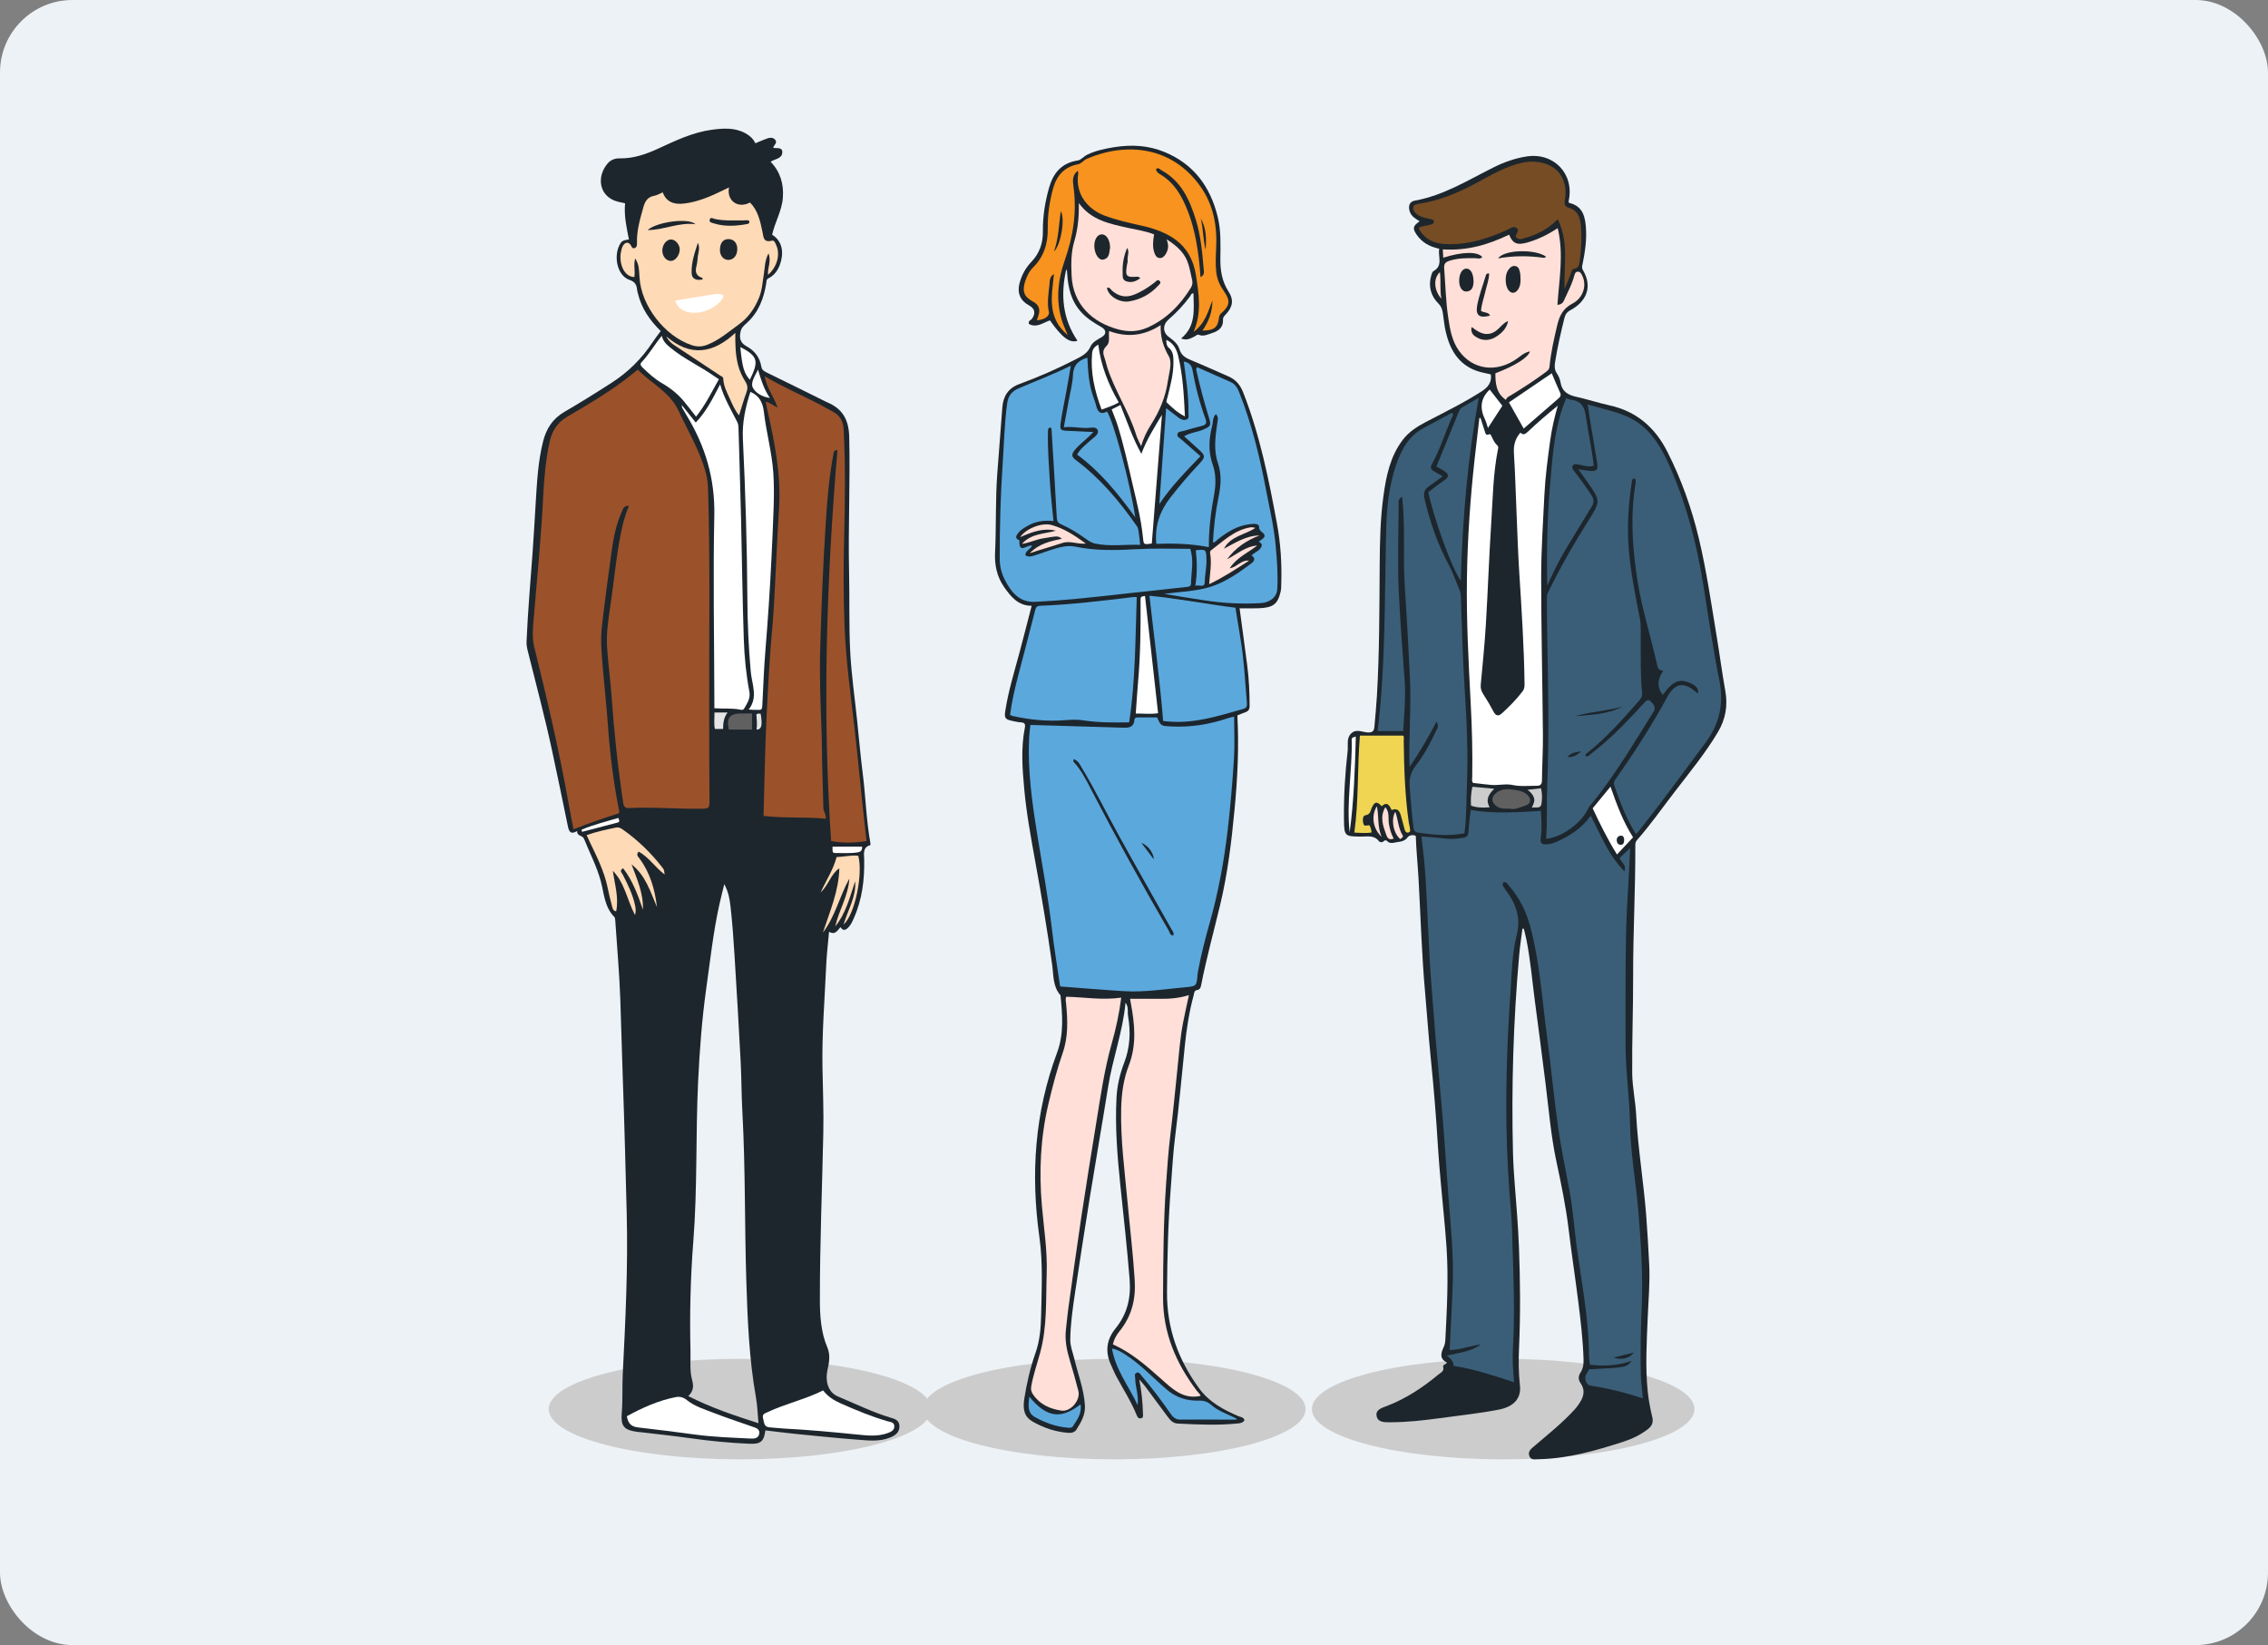 <svg width="313" height="227" viewBox="0 0 313 227" fill="none" xmlns="http://www.w3.org/2000/svg">
<rect x="0" y="0" width="313" height="227" fill="#808080" stroke="none"/>
<rect width="313" height="227" rx="10" fill="#EDF2F6"/>
<mask id="mask0_5746_111770" style="mask-type:alpha" maskUnits="userSpaceOnUse" x="0" y="0" width="313" height="227">
<rect width="313" height="227" fill="#D9D9D9"/>
</mask>
<g mask="url(#mask0_5746_111770)">
<path d="M207.451 201.369C222.031 201.369 233.85 198.265 233.85 194.436C233.85 190.606 222.031 187.502 207.451 187.502C192.871 187.502 181.052 190.606 181.052 194.436C181.052 198.265 192.871 201.369 207.451 201.369Z" fill="#CCCCCC"/>
<path d="M210.104 128.142C209.955 129.344 209.769 130.543 209.662 131.75C208.853 140.842 208.575 149.953 208.803 159.075C208.877 162.039 209.196 164.997 209.393 167.958C209.484 169.323 209.573 170.689 209.625 172.056C209.805 176.688 209.845 181.318 209.639 185.952C209.561 187.692 209.564 189.437 209.762 191.184C209.966 192.985 208.881 194.117 206.831 194.513C204.065 195.046 201.263 195.329 198.476 195.716C196.286 196.019 194.085 196.247 191.871 196.253C191.113 196.255 190.16 196.295 189.981 195.393C189.803 194.496 190.765 194.253 191.405 194.005C194.046 192.985 196.363 191.453 198.524 189.657C198.857 189.38 199.343 189.219 199.166 188.592C199.085 188.303 199.552 188.31 199.69 188.011C198.659 187.508 198.83 186.744 199.23 185.902C199.375 185.596 199.449 185.234 199.467 184.893C199.683 180.646 199.92 176.396 199.634 172.145C199.434 169.187 199.108 166.238 198.849 163.283C198.704 161.631 198.548 159.979 198.452 158.324C198.207 154.112 197.852 149.91 197.426 145.713C197.135 142.849 196.949 139.973 196.688 137.105C196.207 131.826 196.062 126.528 195.768 121.239C195.658 119.267 195.447 117.298 195.389 115.345C194.953 115.11 194.437 115.303 194.3 115.497C193.824 116.17 193.134 116.126 192.482 116.262C192.129 116.336 191.785 116.38 191.497 116.108C191.302 115.924 191.157 115.87 190.931 116.098C190.747 116.284 190.418 116.228 190.29 116.06C189.64 115.213 188.731 115.441 187.886 115.437C185.563 115.424 185.504 115.388 185.476 113.037C185.439 109.889 185.626 106.751 185.985 103.624C186.079 102.806 185.777 101.891 186.467 101.213C187.206 100.485 188.078 101.085 188.881 101.074C189.492 101.065 189.635 100.777 189.676 100.302C189.801 98.854 189.944 97.406 190.029 95.956C190.375 89.99 190.364 84.017 190.406 78.044C190.429 74.812 190.487 71.567 190.934 68.366C191.31 65.673 191.853 62.997 193.568 60.722C194.428 59.581 195.557 58.869 196.775 58.231C199.378 56.87 202.023 55.581 204.496 53.992C205.269 53.495 205.931 52.786 205.742 51.659C205.077 51.497 204.388 51.394 203.747 51.16C201.204 50.231 200.071 48.169 199.506 45.7C199.319 44.883 199.257 44.037 199.123 43.207C199.043 42.715 198.934 42.31 198.511 41.886C197.47 40.844 197.092 39.508 197.516 38.032C197.579 37.812 197.655 37.512 197.821 37.42C199.207 36.644 198.415 35.386 198.624 34.323C197.309 34.045 196.258 33.468 195.524 32.406C194.911 31.52 194.98 31.172 195.924 30.534C195.348 30.183 194.774 29.858 194.554 29.179C194.311 28.432 194.515 27.815 195.269 27.68C199.219 26.972 202.568 24.874 206.071 23.122C207.554 22.381 209.09 21.818 210.764 21.579C214.494 21.046 217.313 24.049 216.481 27.759C216.47 27.811 216.498 27.871 216.518 27.988C218.524 28.427 218.805 30.042 218.887 31.726C218.962 33.27 218.739 34.798 218.431 36.313C218.371 36.61 218.244 36.909 218.438 37.236C220.022 39.909 218.534 41.837 216.759 42.782C216.236 43.06 216.022 43.386 215.887 43.937C215.397 45.942 214.927 47.948 214.609 49.989C214.526 50.526 214.517 50.996 214.834 51.481C215.085 51.863 215.299 52.316 215.367 52.761C215.562 54.027 216.381 54.493 217.52 54.747C219.075 55.094 220.597 55.598 222.153 55.942C225.863 56.763 228.409 58.992 230.099 62.318C232.041 66.145 233.468 70.164 234.461 74.327C235.524 78.79 236.172 83.335 236.922 87.858C237.336 90.349 237.66 92.856 238.105 95.341C238.471 97.385 238.138 99.253 237.08 101.031C235.346 103.945 233.196 106.554 231.138 109.232C229.417 111.471 227.795 113.788 225.926 115.912C225.746 116.118 225.682 116.323 225.684 116.616C225.712 122.649 225.371 128.675 225.384 134.709C225.394 139.168 225.218 143.628 225.256 148.087C225.272 149.996 225.7 151.899 225.802 153.812C226.048 158.44 226.816 163.011 227.181 167.626C227.36 169.891 227.48 172.157 227.599 174.425C227.73 176.905 227.495 179.376 227.394 181.849C227.256 185.223 227.054 188.589 227.394 191.973C227.517 193.196 227.748 194.37 228.027 195.549C228.195 196.26 227.991 196.763 227.406 197.213C226.398 197.989 225.284 198.532 224.087 198.92C220.24 200.165 216.365 201.284 212.276 201.353C211.83 201.361 211.285 201.5 211.063 200.922C210.825 200.306 211.261 199.953 211.668 199.606C213.617 197.941 215.629 196.344 217.36 194.441C217.594 194.184 217.793 193.892 217.986 193.603C218.576 192.719 218.805 191.807 218.129 190.856C217.781 190.364 217.817 189.861 218.126 189.387C218.478 188.846 218.56 188.265 218.542 187.638C218.465 184.93 218.144 182.243 217.807 179.56C217.392 176.248 216.881 172.948 216.483 169.634C216.106 166.482 215.459 163.379 214.797 160.284C214.041 156.745 213.75 153.153 213.305 149.576C212.828 145.738 212.322 141.904 211.816 138.069C211.451 135.302 211.22 132.516 210.678 129.773C210.572 129.234 210.43 128.702 210.304 128.166C210.24 128.156 210.172 128.149 210.104 128.142Z" fill="#1D262D"/>
<path d="M219.301 188.948C219.151 189.217 218.978 189.487 218.846 189.776C218.625 190.261 218.963 191.111 219.421 191.182C221.886 191.567 224.302 192.159 226.734 192.954C226.63 191.822 226.472 190.76 226.446 189.695C226.371 186.518 226.44 183.343 226.573 180.166C226.753 175.854 226.467 171.555 226.114 167.253C225.775 163.137 225.012 159.064 224.948 154.918C224.895 151.427 224.359 147.957 224.341 144.461C224.321 140.701 224.326 136.94 224.35 133.179C224.372 129.887 224.427 126.595 224.649 123.308C224.786 121.262 224.861 119.21 224.971 117.035C224.434 117.533 223.977 117.956 223.539 118.362C223.645 119.003 224.532 119.276 224.182 120.236C221.957 117.977 220.904 115.166 219.531 112.553C218.306 114.312 216.568 115.394 214.651 116.23C214.251 116.405 213.828 116.484 213.381 116.509C212.752 116.543 212.538 116.301 212.628 115.691C212.812 114.449 212.719 113.207 212.667 111.886C209.414 112.082 206.223 112.321 202.968 111.766C202.856 112.811 202.71 113.811 202.657 114.816C202.63 115.342 202.386 115.531 201.933 115.609C201.039 115.763 200.148 115.805 199.24 115.688C198.244 115.56 197.239 115.506 196.164 115.412C196.343 117.069 196.562 118.619 196.669 120.176C197.043 125.608 197.137 131.057 197.592 136.485C197.79 138.863 197.949 141.243 198.153 143.621C198.479 147.418 198.85 151.212 199.159 155.01C199.433 158.374 199.635 161.744 199.894 165.11C200.2 169.087 200.626 173.06 200.491 177.056C200.388 180.126 200.205 183.193 200.056 186.296C201.518 186.269 202.902 185.702 204.359 185.52C202.998 186.53 201.346 186.647 199.674 187.054C200.244 187.474 200.611 187.903 200.608 188.468C203.496 188.93 206.18 189.814 208.95 190.73C208.886 189.841 208.812 189.092 208.782 188.34C208.713 186.619 208.871 184.903 208.91 183.185C208.994 179.572 208.864 175.959 208.751 172.348C208.699 170.688 208.681 169.025 208.541 167.372C208.192 163.281 207.95 159.187 207.895 155.08C207.816 149.103 208.026 143.135 208.442 137.176C208.632 134.452 208.646 131.679 209.316 129.034C209.943 126.556 209.166 124.615 207.75 122.741C207.628 122.579 207.51 122.409 207.421 122.227C207.343 122.067 207.328 121.889 207.51 121.747C207.918 121.636 208.053 122.001 208.248 122.221C209.705 123.868 210.64 125.804 211.2 127.905C212.517 132.848 212.817 137.952 213.496 142.994C214.063 147.204 214.446 151.438 215.043 155.643C215.477 158.694 216.136 161.712 216.677 164.748C217.12 167.241 217.283 169.771 217.628 172.275C218.301 177.171 219.267 182.03 219.291 186.999C219.293 187.432 219.365 187.864 219.406 188.314C221.322 188.521 223.168 188.473 225.191 187.777C224.45 188.693 224.45 188.693 219.301 188.948Z" fill="#3A5E77"/>
<path d="M225.777 115.096C225.993 114.852 226.172 114.666 226.332 114.465C229.445 110.541 232.389 106.492 235.374 102.472C237.319 99.853 237.93 97.096 237.279 93.868C236.374 89.379 235.743 84.835 235.005 80.313C234.128 74.94 232.755 69.707 230.589 64.702C229.638 62.505 228.557 60.389 226.672 58.797C224.492 56.956 221.747 56.625 219.095 55.802C219.545 58.564 219.966 61.217 220.416 63.866C220.572 64.785 220.378 65.056 219.446 64.978C218.939 64.935 218.437 64.837 217.825 64.749C218.269 65.373 218.657 65.913 219.039 66.458C220.89 69.101 220.929 69.127 219.207 71.846C217.166 75.066 215.285 78.37 213.617 81.798C213.491 82.056 213.483 82.296 213.484 82.552C213.492 84.039 213.495 85.525 213.52 87.012C213.642 94.151 213.819 101.29 213.523 108.431C213.422 110.865 213.567 113.304 213.37 115.744C215.63 115.532 218.382 113.481 219.268 111.394C219.322 111.268 219.444 111.171 219.534 111.061C222.841 107.064 225.441 102.59 228.195 98.221C228.583 97.605 228.188 97.144 227.799 96.772C227.356 96.347 227.074 96.851 226.806 97.102C226.424 97.46 226.096 97.873 225.738 98.257C223.807 100.325 221.803 102.315 219.545 104.03C219.336 104.189 219.149 104.485 218.814 104.319C218.753 104.165 218.831 104.074 218.92 104.004C221.666 101.851 223.952 99.244 226.245 96.641C226.544 96.301 226.665 96.001 226.62 95.559C226.382 93.236 226.443 90.903 226.427 88.573C226.419 87.471 226.512 86.339 226.302 85.272C225.698 82.194 225.076 79.129 224.799 75.993C224.514 72.748 224.731 69.546 225.227 66.347C225.262 66.121 225.37 65.969 225.643 66.046C225.796 66.325 225.729 66.618 225.685 66.9C224.975 71.347 225.298 75.765 225.994 80.185C226.62 84.156 227.873 87.973 228.726 91.886C228.81 92.274 229.002 92.512 229.543 92.558C228.729 93.719 228.639 94.803 229.476 95.887C230.839 93.996 231.732 93.607 233.216 94.235C234.09 94.605 234.432 95.033 234.338 95.663C234.259 95.62 234.174 95.594 234.114 95.54C232.42 94.024 231.164 94.212 230.075 96.209C227.968 100.073 225.597 103.769 223.063 107.362C222.86 107.649 222.628 107.932 222.759 108.315C223.557 110.646 224.426 112.946 225.777 115.096Z" fill="#3A5E77"/>
<path d="M193.509 68.559C193.969 72.776 193.591 76.926 193.877 81.046C194.162 85.17 194.368 89.3 194.578 93.429C194.788 97.56 194.388 101.693 194.528 105.84C195.885 103.845 197.094 101.805 198.253 99.573C198.612 100.213 198.339 100.543 198.187 100.864C197.401 102.522 196.542 104.162 195.42 105.598C194.642 106.594 194.448 107.533 194.553 108.737C194.713 110.56 194.819 112.387 195.073 114.202C195.125 114.574 195.253 114.809 195.615 114.867C197.769 115.21 199.927 115.398 202.103 114.988C202.405 112.818 202.348 110.657 202.44 108.508C202.626 104.14 202.435 99.774 202.153 95.408C201.869 91.021 201.77 86.622 201.599 82.228C201.587 81.931 201.539 81.657 201.422 81.385C200.918 80.213 200.515 78.987 199.911 77.869C198.381 75.035 197.357 72.031 196.614 68.911C196.439 68.177 196.485 67.613 197.131 67.159C197.765 66.715 198.383 66.247 199.113 65.713C198.634 65.446 198.252 65.257 197.896 65.027C197.599 64.834 197.315 64.599 197.551 64.173C198.71 62.082 199.414 59.796 200.368 57.617C200.449 57.43 200.675 57.234 200.39 56.948C199.128 57.63 197.864 58.342 196.573 59.001C194.901 59.855 193.873 61.225 193.152 62.922C191.807 66.089 191.398 69.437 191.311 72.81C191.069 82.201 191.249 91.607 190.124 100.876C191.34 100.876 192.509 100.876 193.652 100.876C193.788 98.473 194.015 96.219 193.854 93.95C193.564 89.856 193.238 85.765 193.042 81.667C192.848 77.619 193.007 73.564 193.024 69.512C193.026 69.216 192.92 68.86 193.509 68.559Z" fill="#3A5E77"/>
<path d="M204.321 57.681C204.268 57.682 204.216 57.684 204.163 57.685C203.94 59.615 203.706 61.544 203.494 63.475C202.901 68.888 202.528 74.314 202.447 79.761C202.362 85.503 202.662 91.233 202.963 96.963C203.142 100.367 203.24 103.773 203.177 107.183C203.172 107.465 203.076 107.767 203.301 108.036C204.097 108.136 204.906 108.212 205.711 108.301C206.733 108.414 207.746 108.103 208.744 108.317C209.874 108.559 211.004 108.418 212.134 108.422C212.548 108.423 212.796 108.241 212.8 107.722C212.819 105.625 212.952 103.527 212.934 101.431C212.869 94.147 212.694 86.862 212.693 79.578C212.693 75.825 212.954 72.071 213.135 68.32C213.257 65.793 213.595 63.286 213.938 60.781C214.161 59.157 214.525 57.567 214.991 55.971C213.547 57.145 212.155 58.337 210.826 59.595C210.445 59.955 210.171 60.043 209.83 59.696C209.072 60.563 208.866 61.483 208.934 62.561C209.109 65.32 209.178 68.086 209.297 70.849C209.412 73.554 209.496 76.26 209.666 78.962C209.991 84.104 210.335 89.245 210.398 94.4C210.402 94.772 210.361 95.083 210.143 95.373C209.3 96.496 208.307 97.481 207.277 98.43C206.804 98.866 206.438 98.799 206.121 98.2C205.687 97.379 205.217 96.573 204.709 95.795C204.439 95.382 204.306 94.991 204.352 94.494C204.604 91.744 204.889 88.996 205.055 86.242C205.342 81.507 205.5 76.763 205.808 72.03C206.024 68.696 206.06 65.341 206.722 62.047C206.77 61.807 206.834 61.624 206.611 61.426C206.166 61.028 205.976 60.462 205.738 59.998C205.507 59.715 205.301 60.238 205.023 59.842C204.815 59.2 204.568 58.44 204.321 57.681Z" fill="white"/>
<path d="M199.179 35.559C201.867 34.718 203.87 34.689 204.566 35.459C204.292 35.795 203.92 35.632 203.598 35.627C202.403 35.607 201.218 35.603 200.057 35.977C199.524 36.149 199.256 36.365 199.304 37.006C199.478 39.296 199.531 41.597 199.871 43.872C200.112 45.483 200.395 47.109 201.39 48.461C203.304 51.062 206.574 51.461 209.352 49.486C209.898 49.098 210.401 48.616 211.148 48.49C210.878 49.357 209.083 50.47 206.372 51.511C206.371 52.923 206.492 54.287 207.833 55.181C207.919 54.808 208.276 54.689 208.568 54.511C210.228 53.493 211.866 52.445 213.422 51.269C213.672 51.08 213.817 50.914 213.847 50.581C214.025 48.669 214.457 46.803 214.893 44.936C215.199 43.629 215.672 42.575 217.014 41.885C218.548 41.096 219.021 39.309 218.342 37.995C218.213 37.747 218.076 37.45 217.712 37.492C217.392 37.529 217.331 37.796 217.261 38.053C216.95 39.179 216.417 40.215 215.926 41.267C215.774 41.591 215.681 41.999 214.935 42.065C215.178 38.535 215.84 35.023 214.971 31.474C213.613 32.384 212.256 33.037 210.795 33.459C209.369 33.87 208.751 33.6 208.273 32.379C206.855 33.057 205.403 33.633 203.867 33.998C202.315 34.366 200.744 34.517 199.118 34.413C199.142 34.865 199.159 35.182 199.179 35.559Z" fill="#FFDFD7"/>
<path d="M215.924 39.89C216.214 39.179 216.517 38.472 216.786 37.753C216.888 37.481 216.915 37.124 217.243 37.081C217.924 36.992 217.946 36.456 218.011 35.998C218.233 34.438 218.313 32.863 218.191 31.293C218.102 30.133 217.829 29.04 216.464 28.655C216.007 28.527 215.852 28.175 215.954 27.637C216.422 25.185 215.315 23.138 213.057 22.521C212.047 22.245 211.034 22.242 210.035 22.466C207.763 22.976 205.772 24.154 203.757 25.248C201.26 26.604 198.667 27.666 195.849 28.119C195.528 28.171 195.156 28.178 195.054 28.537C194.939 28.942 195.196 29.251 195.493 29.51C196.024 29.972 196.701 30.056 197.345 30.217C197.57 30.274 197.847 30.252 197.875 30.556C197.909 30.927 197.567 30.932 197.338 31.012C196.854 31.179 196.307 31.124 195.789 31.446C195.989 31.988 196.346 32.386 196.773 32.742C197.756 33.562 198.96 33.696 200.146 33.696C202.9 33.698 205.463 32.858 207.953 31.746C208.376 31.557 208.863 31.113 209.313 31.471C209.796 31.854 209.102 32.297 209.186 32.744C209.702 33.023 209.709 33.049 209.977 32.978C211.779 32.508 213.468 31.815 214.973 30.252C216.56 33.427 215.792 36.678 215.924 39.89Z" fill="#754C24"/>
<path d="M206.763 97.925C207.507 97.217 208.214 96.527 208.939 95.858C209.673 95.181 209.983 94.489 209.873 93.371C209.557 90.16 209.411 86.927 209.326 83.7C209.176 78.083 208.798 72.478 208.548 66.867C208.47 65.107 208.494 63.326 208.16 61.595C207.567 61.456 207.408 61.699 207.335 62.266C207.056 64.433 206.955 66.609 206.832 68.787C206.5 74.684 206.157 80.581 205.751 86.472C205.602 88.644 205.447 90.819 205.138 92.981C205.044 93.638 204.67 94.383 205.089 95.018C205.698 95.937 206.219 96.902 206.763 97.925Z" fill="#1D262D"/>
<path d="M216.156 54.937C215.995 55.341 215.847 55.685 215.721 56.038C214.386 59.781 214.217 63.716 213.861 67.614C213.653 69.902 213.588 72.205 213.527 74.503C213.474 76.527 213.516 78.553 213.516 80.831C214.366 78.993 215.116 77.373 216.051 75.85C217.266 73.867 218.449 71.865 219.675 69.889C220.015 69.341 219.98 68.882 219.648 68.359C218.912 67.204 218.105 66.102 217.262 65.025C217.088 64.802 216.856 64.554 217.055 64.244C217.25 63.94 217.541 64.055 217.839 64.097C218.533 64.194 219.218 64.543 219.96 64.25C219.683 61.914 219.165 59.653 218.847 57.364C218.665 56.055 218.148 55.312 216.828 55.162C216.63 55.14 216.442 55.036 216.156 54.937Z" fill="#3A5E77"/>
<path d="M197.112 67.912C197.941 71.782 200.511 78.787 201.597 80.105C201.832 71.631 202.547 63.243 204.075 54.898C203.361 55.308 202.616 55.733 201.874 56.162C201.646 56.294 201.469 56.454 201.361 56.724C200.334 59.269 199.29 61.806 198.236 64.38C198.612 64.592 199.005 64.777 199.358 65.021C199.883 65.385 200.061 65.764 199.395 66.217C198.627 66.738 197.903 67.321 197.112 67.912Z" fill="#3A5E77"/>
<path d="M192.057 111.781C192.768 111.455 193.115 111.833 193.301 112.433C193.506 113.096 193.663 113.775 193.848 114.445C193.922 114.714 194.056 114.962 194.389 114.867C194.701 114.779 194.605 114.491 194.579 114.273C194.549 114.016 194.461 113.765 194.424 113.508C193.89 109.757 193.769 105.98 193.722 102.198C193.719 101.949 193.806 101.669 193.639 101.506C191.611 101.506 189.64 101.506 187.676 101.506C187.309 106.001 187.527 110.449 186.906 114.886C187.726 114.926 188.5 114.997 189.301 114.872C189.236 114.501 189.192 114.162 188.97 113.863C188.68 113.86 188.287 114.111 188.159 113.67C188.035 113.244 188.036 112.558 188.422 112.501C189.17 112.392 189.119 111.839 189.331 111.413C189.741 110.588 190.034 110.551 190.681 111.25C191.401 110.581 191.732 111.065 192.057 111.781Z" fill="#EFD552"/>
<path d="M211.741 200.494C211.992 200.736 212.205 200.664 212.397 200.669C213.653 200.701 214.884 200.481 216.118 200.287C219.306 199.787 222.427 199.031 225.386 197.716C227.507 196.773 227.633 196.412 227.003 194.223C226.908 193.896 226.777 193.742 226.474 193.636C224.304 192.883 222.055 192.439 219.827 191.912C219.544 191.845 219.203 191.807 219.135 192.215C218.786 194.308 217.275 195.572 215.824 196.875C214.483 198.08 213.127 199.268 211.741 200.494Z" fill="#1D262D"/>
<path d="M208.92 191.407C206.174 190.536 203.457 189.631 200.609 189.187C200.291 189.138 200.124 189.239 199.933 189.436C197.636 191.791 194.917 193.473 191.811 194.548C191.393 194.693 190.913 194.801 190.653 195.259C190.869 195.514 191.149 195.563 191.436 195.557C192.309 195.539 193.186 195.554 194.054 195.475C196.714 195.232 199.374 194.98 202.028 194.677C203.784 194.478 205.551 194.295 207.254 193.8C208.659 193.39 208.914 192.982 208.92 191.407Z" fill="#1D262D"/>
<path d="M210.281 59.139C211.917 57.723 213.452 56.395 214.984 55.062C215.247 54.834 215.514 54.628 215.307 54.186C214.907 53.329 214.555 52.45 214.152 51.507C212.135 52.879 210.208 54.19 208.243 55.526C208.947 56.775 209.598 57.929 210.281 59.139Z" fill="white"/>
<path d="M219.798 111.535C220.806 113.689 221.865 115.828 223.156 117.907C223.93 117.08 224.643 116.319 225.375 115.538C223.991 113.381 223.119 111.009 222.261 108.544C221.399 109.591 220.611 110.548 219.798 111.535Z" fill="white"/>
<path d="M208.378 111.59C209.064 111.789 209.78 111.375 210.518 111.157C211.254 110.939 211.378 110.296 210.847 109.736C210.473 109.343 209.971 109.158 209.458 109.066C208.425 108.881 207.372 108.683 206.457 109.442C205.735 110.04 205.814 110.75 206.569 111.274C207.102 111.645 207.667 111.578 208.378 111.59Z" fill="#606060"/>
<path d="M207.976 55.818C207.461 56.64 207.033 57.326 206.602 58.01C206.081 58.836 206.39 60.319 207.195 60.884C207.378 61.013 207.577 61.019 207.778 61.011C208.7 60.976 209.722 59.363 209.331 58.525C208.928 57.66 208.479 56.816 207.976 55.818Z" fill="#1D262D"/>
<path d="M207.337 55.994C206.751 55.242 206.153 54.475 205.593 53.757C204.284 54.965 204.201 56.381 204.964 57.929C205.126 58.257 205.202 58.626 205.345 59.059C206.026 58.011 206.669 57.022 207.337 55.994Z" fill="white"/>
<path d="M187.116 101.647C186.736 101.725 186.537 101.784 186.543 102.049C186.642 106.324 185.797 110.577 186.26 114.864C186.853 110.494 186.988 106.102 187.116 101.647Z" fill="white"/>
<path d="M227.166 88.578C227.052 91.124 227.289 93.444 227.347 95.803C228.159 95.846 228.485 96.46 228.788 97.138C228.888 96.98 228.978 96.904 228.972 96.835C228.866 95.516 228.303 94.321 228.382 92.894C228.456 91.543 227.645 90.145 227.166 88.578Z" fill="#1D262D"/>
<path d="M203.011 111.171C203.873 111.471 204.683 111.465 205.59 111.391C204.963 110.32 205.47 109.577 206.221 108.839C205.153 108.741 204.174 108.65 203.204 108.561C202.999 109.464 202.952 110.293 203.011 111.171Z" fill="#CCCCCC"/>
<path d="M192.34 115.716C191.964 115.035 191.789 114.345 191.673 113.631C191.557 112.916 191.807 112.122 191.186 111.376C190.382 112.763 190.888 114.001 191.325 115.228C191.465 115.619 191.7 115.97 192.34 115.716Z" fill="#FFDFD7"/>
<path d="M210.81 108.983C211.298 109.347 211.568 109.682 211.7 110.099C211.842 110.547 211.621 110.959 211.402 111.442C211.974 111.346 212.625 111.629 212.729 110.94C212.834 110.251 212.856 109.522 212.67 108.772C212.087 108.839 211.545 108.9 210.81 108.983Z" fill="#CCCCCC"/>
<path d="M192.564 112.006C191.91 113.078 192.328 115.083 193.265 115.788C193.38 115.616 193.748 115.546 193.572 115.264C192.974 114.306 192.968 113.166 192.564 112.006Z" fill="#FFDFD7"/>
<path d="M190.693 115.484C190.062 114.153 190.325 112.692 190.018 111.25C189.189 112.609 189.473 114.362 190.693 115.484Z" fill="#FFDFD7"/>
<path d="M198.718 37.548C197.771 38.414 197.901 40.082 198.922 41.222C198.685 40.029 198.874 38.838 198.718 37.548Z" fill="#FFDFD7"/>
<path d="M222.693 187.327C223.699 187.075 224.543 186.864 225.487 186.628C224.916 187.431 223.767 187.722 222.693 187.327Z" fill="#1D262D"/>
<path d="M217.38 98.815C219.524 98.191 221.78 98.108 223.931 97.503C221.882 98.569 219.619 98.641 217.38 98.815Z" fill="#1D262D"/>
<path d="M218.199 103.679C217.624 104.257 216.974 104.51 216.311 104.465C216.836 103.852 217.519 103.768 218.199 103.679Z" fill="#1D262D"/>
<path d="M209.843 38.449C209.864 39.013 209.8 39.555 209.447 40.022C209.057 40.539 208.53 40.527 208.154 40.004C207.691 39.362 207.667 37.901 208.14 37.267C208.383 36.941 208.665 36.614 209.149 36.718C209.607 36.816 209.679 37.226 209.768 37.583C209.838 37.86 209.821 38.159 209.843 38.449Z" fill="#1D262D"/>
<path d="M203.362 38.95C203.309 39.454 203.258 40.135 202.417 40.224C201.814 40.287 201.39 39.659 201.377 38.787C201.363 37.817 201.766 37.094 202.338 37.063C202.949 37.029 203.374 37.751 203.362 38.95Z" fill="#1D262D"/>
<path d="M203.089 45.122C203.943 45.734 204.711 46.327 205.805 45.99C206.799 45.683 207.203 44.682 208.126 44.281C207.964 45.236 207.352 45.87 206.609 46.377C205.733 46.974 204.777 47.112 203.823 46.568C203.354 46.3 202.924 45.944 203.089 45.122Z" fill="#1D262D"/>
<path d="M206.754 35.651C207.537 34.436 211.913 34.322 213.389 35.436C213.257 35.493 213.142 35.59 213.044 35.575C210.95 35.271 208.857 35.283 206.754 35.651Z" fill="#1D262D"/>
<path d="M204.391 42.896C204.815 43.206 205.403 43.011 205.639 43.55C204.179 43.952 203.618 43.518 203.855 42.191C204.104 40.791 204.622 39.464 205.024 38.105C205.076 37.931 205.114 37.687 205.508 37.732C205.503 38.611 205.161 39.426 204.976 40.266C204.784 41.138 204.456 41.981 204.391 42.896Z" fill="#1D262D"/>
<path d="M224.144 115.802C224.17 116.302 224.014 116.566 223.692 116.576C223.332 116.587 223.136 116.306 223.118 115.957C223.099 115.587 223.338 115.336 223.67 115.311C224.093 115.278 224.119 115.652 224.144 115.802Z" fill="#1D262D"/>
<path d="M102.126 201.369C116.705 201.369 128.525 198.265 128.525 194.436C128.525 190.606 116.705 187.502 102.126 187.502C87.546 187.502 75.727 190.606 75.727 194.436C75.727 198.265 87.546 201.369 102.126 201.369Z" fill="#CCCCCC"/>
<path d="M122.75 195.57C120.3 194.817 118.008 193.681 115.651 192.698C114.126 192.061 113.904 190.342 114.191 189.076C114.435 187.998 114.622 186.977 114.178 185.925C113.286 183.813 113.152 181.569 113.15 179.331C113.14 171.666 113.46 164.007 113.621 156.346C113.685 153.315 113.56 150.284 113.506 147.254C113.423 142.562 113.817 137.88 114.021 133.195C114.087 131.694 114.273 130.198 114.415 128.575C115.237 129.056 115.553 128.438 115.994 127.932C116.333 128.475 116.668 128.367 117.022 128.032C117.415 127.661 117.62 127.178 117.833 126.7C118.995 124.093 119.327 121.354 119.263 118.524C119.247 117.848 119.028 116.904 120.107 116.622C120.114 116.541 120.14 116.452 120.125 116.371C119.551 113.193 119.473 109.96 119.066 106.763C118.754 104.313 118.543 101.851 118.287 99.394C117.959 96.244 117.499 93.101 117.337 89.943C117.15 86.309 117.261 82.663 117.18 79.021C117.043 72.787 117.343 66.553 117.2 60.314C117.145 57.91 116.278 56.39 114.13 55.5C114.077 55.477 114.025 55.451 113.973 55.425C111.213 54.062 108.458 52.688 105.689 51.343C105.338 51.172 105.128 50.966 105.069 50.596C104.866 49.323 104.139 48.394 103.05 47.797C102.178 47.32 102.01 46.712 102.195 45.787C102.315 45.187 102.711 44.892 103.082 44.553C104.711 43.062 105.424 41.139 105.758 39.028C105.797 38.787 105.729 38.569 106.064 38.399C107.064 37.888 107.566 36.957 107.813 35.911C108.18 34.36 107.703 33.081 106.559 32.392C106.945 30.651 107.918 29.069 108.045 27.246C108.176 25.358 107.672 23.685 106.349 22.318C106.974 21.91 107.957 21.901 107.966 20.998C107.972 20.276 107.199 20.492 106.706 20.401C106.78 20.001 107.393 19.69 106.939 19.241C106.544 18.848 106.069 19.039 105.632 19.201C105.178 19.37 104.734 19.567 104.247 19.767C103.95 19.143 103.473 18.72 102.904 18.404C101.416 17.577 99.809 17.692 98.22 17.907C95.593 18.263 93.227 19.406 90.852 20.499C89.148 21.283 87.409 21.891 85.495 21.852C84.865 21.839 84.277 22.064 83.859 22.553C82.239 24.451 82.711 27.22 85.318 27.842C85.624 27.914 85.932 27.979 86.268 28.054C86.101 29.76 86.472 31.398 86.796 33.04C86.346 33.119 85.915 33.146 85.665 33.519C84.607 35.095 85.066 38.007 86.894 38.63C87.642 38.885 87.867 39.318 87.923 39.994C87.937 40.164 87.998 40.332 88.038 40.501C88.534 42.573 89.704 44.243 91.184 45.677C90.788 46.22 90.409 46.7 90.073 47.209C88.578 49.469 86.719 51.328 84.421 52.807C82.266 54.195 80.095 55.552 77.88 56.839C76.289 57.765 75.403 59.129 74.956 60.884C74.24 63.699 74.108 66.574 73.927 69.447C73.787 71.684 73.672 73.923 73.507 76.158C73.203 80.278 72.847 84.394 72.667 88.522C72.646 88.992 72.739 89.441 72.854 89.898C73.994 94.466 75.213 99.016 76.2 103.621C76.942 107.086 77.664 110.554 78.374 114.026C78.522 114.755 78.771 115.193 79.654 114.672C79.606 115.416 80.39 115.228 80.593 115.733C81.371 117.669 82.347 119.516 82.902 121.552C83.367 123.255 83.409 125.143 84.777 126.522C84.898 126.645 84.903 126.907 84.917 127.108C85.158 130.681 85.475 134.25 85.605 137.826C85.738 141.524 85.82 145.224 85.954 148.922C86.178 155.095 86.332 161.271 86.49 167.446C86.678 174.824 86.321 182.19 85.946 189.554C85.854 191.36 85.958 193.169 85.808 194.968C85.661 196.724 86.06 197.293 87.809 197.558C88.097 197.602 88.389 197.615 88.678 197.65C90.84 197.909 93.007 198.135 95.164 198.441C97.929 198.833 100.704 199.108 103.492 199.22C105.012 199.281 105.434 198.863 105.626 197.374C106.977 197.533 108.325 197.711 109.678 197.846C112.513 198.128 115.347 198.427 118.186 198.641C119.743 198.759 121.331 198.98 122.848 198.358C123.55 198.071 124.149 197.66 124.129 196.782C124.108 195.893 123.382 195.764 122.75 195.57ZM94.985 192.642C95.747 191.909 95.742 191.258 95.493 190.325C95.165 189.091 95.324 187.724 95.292 186.413C95.17 181.372 95.287 176.328 95.681 171.308C96.26 163.95 95.994 156.576 96.345 149.218C96.55 144.918 96.873 140.629 97.472 136.359C98.017 132.473 98.441 128.57 99.295 124.733C99.483 123.89 99.701 123.053 99.956 122.003C100.555 123.109 100.709 124.131 100.821 125.122C101.068 127.316 101.227 129.522 101.363 131.726C101.67 136.663 101.96 141.601 102.219 146.541C102.338 148.808 102.323 151.083 102.449 153.349C102.882 161.148 102.754 168.958 102.997 176.759C103.165 182.133 103.386 187.513 104.327 192.83C104.531 193.981 104.561 195.163 104.675 196.382C101.375 195.333 98.166 194.258 94.985 192.642Z" fill="#1D262D"/>
<path d="M94.962 191.23C94.594 190.742 94.556 190.172 94.567 189.579C94.582 188.705 94.608 187.827 94.548 186.956C94.251 182.642 94.462 178.337 94.711 174.031C94.903 170.719 95.131 167.406 95.237 164.091C95.535 154.694 95.223 145.27 96.648 135.926C97.293 131.703 97.801 127.462 98.772 123.293C99.511 120.12 100.875 117.321 103.361 115.145C103.615 114.923 103.857 114.556 104.292 114.83C104.251 115.217 103.969 115.362 103.773 115.563C102.619 116.734 101.66 118.045 100.916 119.512C100.483 120.367 99.998 121.218 100.826 122.134C100.969 122.292 100.983 122.566 101.051 122.788C102.012 125.944 101.977 129.226 102.232 132.465C102.544 136.44 102.787 140.424 102.921 144.409C103.107 149.912 103.466 155.407 103.622 160.909C103.835 168.451 103.789 176 104.209 183.538C104.408 187.112 104.753 190.67 105.283 194.261C107.858 193.106 110.499 192.218 113.133 191.313C113.56 191.166 113.558 190.813 113.38 190.537C112.934 189.847 113.082 189.205 113.433 188.561C113.899 187.702 113.874 186.855 113.495 185.964C113.179 185.22 112.843 184.482 112.737 183.655C112.444 181.372 112.221 179.084 112.25 176.781C112.299 172.935 112.505 169.091 112.525 165.248C112.546 161.257 112.791 157.272 112.654 153.275C112.518 149.289 112.427 145.291 112.755 141.302C112.937 139.099 113.086 136.892 113.255 134.687C113.386 132.979 113.524 131.271 113.662 129.518C112.782 129.41 112.845 128.805 112.984 128.22C113.091 127.772 113.298 127.348 113.461 126.913C114.083 125.264 114.619 123.589 115.106 121.651C114.598 122.399 114.247 122.962 113.848 123.488C113.56 123.867 113.157 124.253 112.668 123.938C112.161 123.612 112.534 123.14 112.703 122.771C113.383 121.294 114.242 119.904 114.816 118.428C113.769 116.923 114.206 115.164 113.903 113.505C111.33 113.611 108.804 113.341 106.271 113.332C104.909 113.327 104.909 113.306 104.886 112.012C104.886 111.954 104.879 111.896 104.871 111.838C104.599 109.864 104.765 107.886 104.812 105.908C104.848 104.38 104.819 102.851 104.819 101.279C102.85 101.188 100.756 101.379 98.591 101.125C98.591 101.474 98.591 101.789 98.591 102.105C98.593 105.107 98.579 108.109 98.608 111.112C98.615 111.822 98.351 112.077 97.653 112.147C96.692 112.242 95.733 112.324 94.775 112.259C91.928 112.067 89.077 112.163 86.24 112.058C85.698 113.426 85.808 113.819 86.979 114.638C88.714 115.853 90.157 117.37 91.486 119.002C91.779 119.362 92.025 119.751 92.173 120.207C92.286 120.552 92.283 120.859 92.022 121.089C91.717 121.357 91.402 121.149 91.151 120.962C90.736 120.653 90.352 120.302 89.815 119.852C90.661 121.89 91.213 123.776 91.27 125.778C91.278 126.062 91.346 126.436 91.014 126.547C90.627 126.677 90.471 126.299 90.305 126.037C90.181 125.841 90.084 125.627 89.993 125.413C89.75 124.843 89.516 124.269 89.279 123.696C89.397 124.422 89.261 125.13 89.335 125.819C89.458 126.967 87.999 126.076 87.914 126.957C87.906 127.041 87.572 127.052 87.434 126.938C87.259 126.793 87.089 126.616 86.982 126.417C86.761 126.01 86.565 125.586 86.392 125.156C86.172 124.606 85.984 124.044 85.781 123.488C85.715 124.563 85.39 125.622 85.537 126.618C85.852 128.753 86.022 130.895 86.169 133.041C86.376 136.092 86.492 139.147 86.571 142.206C86.734 148.584 87.039 154.958 87.196 161.336C87.343 167.31 87.364 173.289 87.222 179.264C87.146 182.494 86.869 185.719 86.745 188.948C86.676 190.769 86.733 192.594 86.733 194.496C87.447 194.163 88.087 193.832 88.752 193.561C90.279 192.938 91.757 192.116 93.457 192.083C94.108 192.069 94.571 191.879 94.962 191.23Z" fill="#1D262D"/>
<path d="M86.808 69.804C86.202 71.185 85.888 72.53 85.625 73.892C85.012 77.064 84.728 80.282 84.252 83.474C83.964 85.402 83.664 87.343 83.781 89.293C83.916 91.557 84.241 93.808 84.4 96.071C84.744 101.006 85.275 105.919 86.013 110.811C86.089 111.318 86.301 111.524 86.804 111.5C90.242 111.329 93.676 111.659 97.114 111.588C97.786 111.574 97.921 111.352 97.915 110.711C97.874 106.601 97.882 102.49 97.872 98.379C97.849 88.117 98.024 77.854 97.723 67.593C97.7 66.803 97.615 66.026 97.413 65.267C96.601 62.204 94.962 59.513 93.638 56.674C92.402 54.025 89.851 52.92 88.027 51.008C87.284 51.588 86.63 52.119 85.955 52.622C83.521 54.434 80.905 55.964 78.291 57.492C76.909 58.3 76.162 59.486 75.837 61.025C75.33 63.426 75.096 65.849 74.976 68.298C74.692 74.084 74.117 79.849 73.63 85.62C73.528 86.833 73.431 88.066 73.729 89.274C75.507 96.475 77.2 103.694 78.494 111.001C78.694 112.133 78.924 113.259 79.148 114.432C81.296 113.562 83.38 112.877 85.449 112.204C85.449 112.058 85.464 111.968 85.447 111.884C84.635 107.861 84.153 103.796 83.867 99.704C83.705 97.384 83.439 95.071 83.246 92.752C83.07 90.634 82.826 88.507 83.072 86.386C83.477 82.894 83.943 79.408 84.43 75.926C84.688 74.086 85.058 72.261 85.837 70.555C85.988 70.225 86.07 69.74 86.808 69.804Z" fill="#9B522A"/>
<path d="M113.963 112.974C114.026 112.332 113.639 111.97 113.632 111.486C113.603 109.505 113.514 107.525 113.464 105.545C113.43 104.175 113.449 102.804 113.399 101.436C113.258 97.533 113.082 93.629 113.19 89.724C113.356 83.698 113.596 77.673 113.991 71.657C114.191 68.612 114.457 65.573 115.035 62.57C115.081 62.334 115.089 62.096 115.573 62.124C114.05 80.107 113.478 98.099 114.702 116.054C116.396 116.36 117.974 116.32 119.588 116.042C119.412 114.472 119.232 112.945 119.072 111.417C118.705 107.921 118.377 104.421 117.981 100.929C117.421 95.996 116.719 91.074 116.541 86.111C116.397 82.122 116.397 78.123 116.497 74.132C116.62 69.177 116.692 64.226 116.429 59.274C116.373 58.219 115.981 57.365 115.004 56.845C114.311 56.477 113.635 56.073 112.937 55.713C110.506 54.461 107.99 53.382 105.531 51.918C105.8 53.521 106.767 54.679 107.319 56.248C106.63 55.919 106.258 55.53 105.672 55.441C105.746 55.81 105.801 56.119 105.87 56.424C106.902 60.997 107.829 65.576 107.506 70.316C107.28 73.627 107.163 76.945 106.983 80.26C106.871 82.323 106.785 84.391 106.596 86.447C106.223 90.505 106.006 94.575 105.803 98.641C105.57 103.283 105.51 107.933 105.375 112.579C108.213 112.93 111.068 112.688 113.963 112.974Z" fill="#9B522A"/>
<path d="M100.612 25.855C100.27 26.023 99.965 26.172 99.66 26.321C98.013 27.127 96.341 27.836 94.493 28.079C92.946 28.282 91.915 27.814 91.466 26.54C91.066 26.706 90.68 26.945 90.264 27.021C89.351 27.189 89.013 27.803 88.787 28.604C88.34 30.199 87.864 31.785 87.908 33.468C87.915 33.762 87.913 34.106 87.601 34.227C87.216 34.375 87.178 33.992 87.008 33.766C86.685 33.339 86.282 33.445 86.016 33.837C85.845 34.091 85.768 34.424 85.704 34.733C85.403 36.169 85.998 38.176 87.54 38.232C87.691 37.413 87.406 36.551 87.666 35.644C88.111 36.444 88.171 36.728 88.262 38.308C88.484 42.176 91.728 46.374 95.432 47.618C96.152 47.86 96.833 47.868 97.542 47.598C99.23 46.956 100.567 45.779 101.999 44.74C103.318 43.782 104.174 42.517 104.775 41.023C105.196 39.979 105.238 38.88 105.42 37.799C105.568 36.92 105.52 35.991 106.06 34.962C106.487 36.082 105.893 36.976 105.997 37.923C107.238 36.856 107.706 35.134 107.138 33.861C107.012 33.579 106.87 33.119 106.53 33.209C105.331 33.525 105.371 32.687 105.216 31.949C104.912 30.504 104.606 29.05 103.509 27.943C101.786 28.857 100.249 27.632 100.612 25.855Z" fill="#FFDAB6"/>
<path d="M98.588 97.726C99.854 97.83 101.052 97.682 102.223 97.936C102.39 97.972 102.592 97.96 102.693 97.782C103.102 97.056 103.598 96.385 103.42 95.441C102.971 93.069 102.733 90.66 102.652 88.256C102.459 82.609 102.401 76.957 102.265 71.309C102.167 67.204 102.031 63.1 101.917 58.995C101.909 58.728 101.871 58.477 101.751 58.239C100.919 56.583 99.944 54.995 99.382 53.033C98.366 54.997 97.465 56.8 96.018 58.306C95.363 57.486 94.785 56.76 94.088 55.886C94.126 56.161 94.119 56.222 94.143 56.265C94.329 56.594 94.515 56.923 94.712 57.245C97.326 61.504 98.685 66.037 98.58 71.131C98.403 79.665 98.568 88.205 98.588 96.743C98.589 97.055 98.588 97.368 98.588 97.726Z" fill="white"/>
<path d="M107.489 21.048C106.481 20.76 105.725 21.454 104.72 21.436C105.163 20.6 106.051 20.361 106.427 19.587C105.459 19.763 104.717 20.285 103.851 20.642C103.757 19.634 103.086 19.202 102.334 18.841C100.97 18.186 99.562 18.365 98.148 18.609C95.743 19.022 93.552 20.042 91.357 21.034C89.479 21.883 87.566 22.511 85.47 22.36C85.01 22.327 84.606 22.467 84.27 22.778C82.891 24.055 83.355 26.402 85.098 27.101C85.653 27.324 86.24 27.205 86.856 27.337C86.876 28.941 86.811 30.525 87.336 32.218C87.417 31.024 87.835 30.069 87.966 29.076C88.191 27.376 89.104 26.493 90.737 26.236C91.229 26.158 91.65 25.682 92.257 25.978C92.051 26.944 92.541 27.311 93.437 27.305C93.669 27.304 93.902 27.312 94.134 27.307C95.831 27.263 97.355 26.604 98.883 25.96C99.784 25.581 100.68 25.192 101.56 24.816C101.948 25.276 101.61 25.589 101.492 25.923C101.35 26.327 101.302 26.712 101.608 27.071C101.931 27.451 102.378 27.592 102.789 27.393C103.526 27.036 103.946 27.405 104.347 27.916C104.818 28.515 105.195 29.17 105.411 29.904C105.614 30.591 105.796 31.285 106.007 32.046C106.553 30.587 107.149 29.233 107.433 27.774C107.71 26.348 107.02 23.558 105.478 22.872C105.269 22.78 105.045 22.676 105.052 22.381C105.061 22.021 105.378 21.993 105.601 21.905C106.192 21.674 106.818 21.531 107.489 21.048Z" fill="#1D262D"/>
<path d="M103.327 97.905C103.62 97.926 103.763 97.946 103.905 97.944C105.271 97.928 105.166 98.223 105.241 96.646C105.35 94.35 105.443 92.051 105.631 89.761C105.978 85.528 106.264 81.292 106.466 77.049C106.579 74.664 106.703 72.279 106.77 69.893C106.814 68.351 106.829 66.81 106.724 65.265C106.531 62.416 105.752 59.663 105.421 56.84C105.27 55.565 104.807 54.592 103.56 54.073C102.878 56.191 102.412 58.266 102.524 60.589C102.877 67.89 103.098 75.202 103.14 82.515C103.16 85.921 103.305 89.32 103.613 92.716C103.768 94.428 104.659 96.2 103.327 97.905Z" fill="white"/>
<path d="M113.597 191.861C111.087 193.111 108.388 193.695 105.916 194.864C105.556 195.034 105.144 195.113 105.31 195.716C105.462 196.269 105.401 196.906 106.223 196.956C106.918 196.998 107.61 197.093 108.306 197.128C111.674 197.299 115.028 197.615 118.383 197.955C119.732 198.091 121.121 198.24 122.449 197.766C122.902 197.604 123.441 197.405 123.424 196.793C123.408 196.209 122.827 196.214 122.453 196.104C120.247 195.455 118.128 194.584 116.033 193.653C115.123 193.248 114.277 192.74 113.597 191.861Z" fill="white"/>
<path d="M86.507 195.418C86.701 196.501 87.155 196.863 88.121 196.974C90.684 197.267 93.246 197.582 95.801 197.934C98.398 198.292 101.013 198.371 103.624 198.504C104.124 198.529 104.683 198.462 104.784 197.828C104.889 197.171 104.321 197.032 103.864 196.869C102.115 196.244 100.344 195.677 98.613 195.006C97.291 194.493 95.894 194.079 94.772 193.18C94.273 192.78 93.794 192.678 93.25 192.785C90.835 193.258 88.629 194.26 86.507 195.418Z" fill="white"/>
<path d="M90.664 125.165C90.386 122.745 89.731 120.458 88.258 118.465C88.067 118.205 87.74 117.955 88.137 117.508C89.561 118.289 90.422 119.702 91.722 120.661C91.645 120.044 91.66 120.033 91.431 119.737C89.855 117.694 88.023 115.916 85.907 114.435C85.638 114.247 85.352 114.12 85.01 114.191C83.662 114.474 82.314 114.753 80.959 115.236C81.117 115.581 81.244 115.869 81.38 116.153C82.361 118.194 83.383 120.217 83.852 122.459C84.03 123.311 84.222 124.162 84.456 125C84.536 125.289 84.577 125.695 85.037 125.75C85.424 123.823 84.824 122.012 84.575 120.152C86.263 121.887 86.56 124.266 87.641 126.269C87.749 125.854 87.751 125.47 87.673 125.073C87.363 123.487 86.658 122.061 85.923 120.643C85.803 120.41 85.422 120.125 85.999 119.811C87.308 121.514 88.036 123.502 88.726 125.512C88.813 123.273 87.908 121.307 87.161 119.276C89.096 120.795 89.758 123.039 90.664 125.165Z" fill="#FFDAB6"/>
<path d="M99.212 52.332C99.01 52.199 98.79 52.06 98.578 51.91C96.632 50.536 94.438 49.547 92.585 48.031C92.047 47.59 91.511 47.145 91.333 46.34C90.328 47.546 89.594 48.883 88.545 49.973C88.27 50.258 88.454 50.5 88.681 50.718C89.501 51.504 90.33 52.28 91.321 52.851C92.466 53.511 93.493 54.314 94.344 55.325C94.936 56.029 95.486 56.767 96.059 57.496C97.337 55.907 98.217 54.102 99.212 52.332Z" fill="white"/>
<path d="M101.481 45.93C98.425 48.778 95.294 49.28 91.967 46.427C92.241 47.016 92.642 47.353 93.073 47.64C95.172 49.044 97.281 50.432 99.388 51.824C99.57 51.944 99.807 51.973 99.82 52.291C99.862 53.272 100.32 54.13 100.712 54.997C101.069 55.787 101.404 56.603 101.995 57.324C102.349 56.204 102.636 55.172 103.007 54.17C103.205 53.637 103.204 53.212 102.9 52.716C102.466 52.008 102.093 51.274 101.875 50.441C101.494 48.986 101.458 47.526 101.481 45.93Z" fill="#FFDAB6"/>
<path d="M113.566 128.686C115.277 126.443 115.87 123.658 117.219 121.231C117.075 123.583 115.786 125.588 115.269 127.828C116.753 126.006 117.29 123.768 118.016 121.603C118.184 123.699 117.057 125.46 116.42 127.562C117.989 126.209 119.139 120.504 118.443 118.08C117.437 117.976 116.443 118.232 115.453 118.266C115.011 119.978 114.052 121.41 113.239 123.175C114.383 122.067 114.652 120.602 115.834 119.818C115.761 122.971 114.513 125.784 113.566 128.686Z" fill="#FFDAB6"/>
<path d="M100.583 100.672C101.699 100.672 102.755 100.672 103.785 100.672C103.785 99.914 103.785 99.228 103.785 98.452C103.216 98.452 102.701 98.447 102.186 98.454C100.69 98.474 100.212 99.121 100.583 100.672Z" fill="#606060"/>
<path d="M102.172 47.898C102.429 50.65 102.675 51.492 103.485 52.407C104.663 49.947 104.74 49.181 102.172 47.898Z" fill="white"/>
<path d="M104.61 51.006C104.186 51.871 103.556 52.803 103.887 53.475C104.227 54.166 105.124 54.752 106.245 54.916C105.41 53.668 105.031 52.397 104.61 51.006Z" fill="white"/>
<path d="M118.986 116.827C117.591 116.827 116.241 116.827 114.891 116.827C114.883 117.663 114.884 117.71 115.388 117.704C116.372 117.692 117.355 117.777 118.341 117.616C118.823 117.537 118.989 117.34 118.986 116.827Z" fill="white"/>
<path d="M98.603 98.314C98.612 99.134 98.507 99.87 98.659 100.585C99.063 100.585 99.406 100.585 99.794 100.585C99.792 99.787 99.876 99.024 100.409 98.314C99.766 98.314 99.228 98.314 98.603 98.314Z" fill="#E6E6E6"/>
<path d="M80.246 114.492C80.275 114.588 80.304 114.684 80.332 114.781C81.965 114.355 83.599 113.932 85.231 113.503C85.582 113.41 85.464 113.182 85.332 112.864C83.624 113.378 81.888 113.79 80.246 114.492Z" fill="white"/>
<path d="M104.385 98.582C104.43 99.266 104.517 99.968 104.413 100.674C105.105 100.664 105.246 100.083 104.979 98.499C104.783 98.464 104.586 98.411 104.385 98.582Z" fill="#E6E6E6"/>
<path d="M93.174 41.478C95.005 41.176 96.766 40.881 98.527 40.599C98.783 40.558 99.05 40.551 99.308 40.569C99.838 40.606 99.982 40.843 99.649 41.301C98.601 42.742 96.306 43.526 94.683 42.99C93.921 42.739 93.467 42.303 93.174 41.478Z" fill="white"/>
<path d="M94.028 41.815C95.326 43.041 98.062 42.613 99.046 41.03C97.351 41.299 95.697 41.411 94.028 41.815Z" fill="white"/>
<path d="M91.406 34.607C91.392 33.795 91.955 33.055 92.592 33.043C93.186 33.032 93.795 33.711 93.806 34.397C93.819 35.166 93.23 35.972 92.633 36.005C91.988 36.041 91.418 35.391 91.406 34.607Z" fill="#1D262D"/>
<path d="M101.75 34.407C101.736 35.283 101.207 35.889 100.477 35.864C99.813 35.842 99.342 35.253 99.356 34.459C99.372 33.507 99.804 32.978 100.555 32.992C101.3 33.005 101.764 33.554 101.75 34.407Z" fill="#1D262D"/>
<path d="M89.369 31.746C90.701 30.584 95.096 30.026 95.979 30.941C93.696 30.636 91.612 31.753 89.369 31.746Z" fill="#1D262D"/>
<path d="M103.418 30.52C103.46 30.764 103.321 30.877 103.143 30.909C101.588 31.193 100.032 31.301 98.493 30.817C98.24 30.737 97.829 30.694 97.951 30.291C98.065 29.915 98.379 30.15 98.615 30.204C99.934 30.51 101.275 30.391 102.609 30.414C102.881 30.418 103.181 30.297 103.418 30.52Z" fill="#1D262D"/>
<path d="M96.987 38.55C96.109 38.768 95.485 38.463 95.452 37.736C95.384 36.26 95.867 34.884 96.315 33.501C96.663 34.243 96.319 34.954 96.276 35.672C96.256 36.016 96.21 36.366 96.12 36.697C95.906 37.477 96.048 38.062 96.894 38.335C96.942 38.351 96.956 38.474 96.987 38.55Z" fill="#1D262D"/>
<path d="M102.662 22.614C101.689 20.764 99.675 20.864 98.01 21.246C96.352 21.627 94.903 22.509 93.411 23.276C91.5 24.258 89.508 25.02 87.435 25.578C87.133 25.659 86.84 25.764 86.393 25.471C87.84 25.203 89.081 24.721 90.315 24.224C92.2 23.465 93.943 22.415 95.785 21.568C97.501 20.779 99.268 20.29 101.174 20.796C101.726 20.943 102.182 21.238 102.539 21.68C102.76 21.954 102.924 22.248 102.662 22.614Z" fill="#1D262D"/>
<path d="M153.782 201.369C168.362 201.369 180.181 198.265 180.181 194.436C180.181 190.606 168.362 187.502 153.782 187.502C139.203 187.502 127.383 190.606 127.383 194.436C127.383 198.265 139.203 201.369 153.782 201.369Z" fill="#CCCCCC"/>
<path d="M171.747 195.978C171.52 196.337 171.16 196.383 170.824 196.417C168.059 196.698 165.293 196.571 162.527 196.43C161.831 196.395 161.457 195.905 161.088 195.41C160.065 194.031 159.047 192.648 158.019 191.273C157.813 190.997 157.573 190.748 157.227 190.345C157.553 192.033 157.7 193.552 157.738 195.079C157.744 195.315 157.828 195.64 157.445 195.71C157.113 195.77 156.981 195.542 156.877 195.286C156.12 193.418 155.033 191.725 154.081 189.959C153.793 189.424 153.561 188.858 153.31 188.303C152.502 186.517 152.695 184.86 153.936 183.328C155.554 181.333 156.105 179.126 155.895 176.507C155.55 172.189 155.065 167.888 154.619 163.583C154.201 159.555 153.874 155.522 154.085 151.47C154.172 149.811 154.552 148.187 155.148 146.637C155.955 144.535 156.061 142.394 155.681 140.205C155.58 139.621 155.789 138.979 155.332 138.354C154.95 142.377 153.548 146.087 152.929 149.965C152.112 155.073 151.219 160.169 150.394 165.276C149.69 169.636 149.016 174.001 148.365 178.37C148.044 180.526 147.729 182.688 147.704 184.875C147.694 185.753 148.041 186.576 148.243 187.421C148.761 189.589 149.591 191.683 149.727 193.944C149.804 195.23 149.195 196.239 148.565 197.25C148.313 197.655 147.882 197.747 147.411 197.712C145.669 197.579 144.049 197.034 142.546 196.179C141.397 195.525 141.114 194.552 141.361 192.996C141.704 190.843 142.186 188.73 142.911 186.672C143.507 184.981 143.651 183.209 143.684 181.44C143.75 177.86 143.95 174.276 143.446 170.707C142.223 162.035 142.796 153.526 145.878 145.269C146.852 142.658 146.618 140.009 146.357 137.341C145.281 136.128 145.406 134.557 145.206 133.124C144.544 128.377 143.74 123.655 142.885 118.94C142.277 115.594 141.659 112.245 141.35 108.856C141.093 106.047 140.879 103.221 141.439 100.414C141.533 99.939 141.417 99.703 140.895 99.677C140.492 99.656 140.091 99.556 139.694 99.473C138.679 99.261 138.585 99.057 138.745 98.033C139.163 95.358 139.963 92.779 140.662 90.174C141.24 88.021 141.787 85.86 142.377 83.59C140.493 83.592 139.499 82.324 138.572 80.999C137.584 79.588 137.243 77.958 137.325 76.278C137.503 72.611 137.357 68.935 137.638 65.272C137.87 62.257 138.093 59.241 138.328 56.226C138.449 54.675 139.134 53.56 140.674 52.996C143.342 52.019 145.942 50.876 148.47 49.575C149.274 49.16 150.081 48.773 150.493 47.823C150.756 47.217 151.42 46.878 152.005 46.542C152.716 46.135 152.723 45.543 151.997 45.129C150.982 44.552 150.006 43.944 149.205 43.063C147.831 41.552 147.404 39.721 147.279 37.769C147.269 37.624 147.259 37.48 147.244 37.335C147.242 37.31 147.213 37.287 147.145 37.188C146.347 40.719 146.651 44.003 148.699 47.017C147.648 47.393 146.55 46.572 144.898 44.204C143.96 44.529 143.046 45.292 141.99 44.696C141.885 44.218 142.263 44.198 142.406 44.003C142.956 43.252 142.835 42.585 142.034 42.153C140.8 41.487 140.351 40.447 140.699 39.094C140.988 37.97 141.533 36.976 142.325 36.145C143.456 34.959 143.946 33.561 143.925 31.946C143.897 29.897 144.218 27.893 144.772 25.925C145.345 23.888 146.494 22.485 148.729 22.145C149.195 22.075 149.58 21.572 150.041 21.348C151.199 20.785 152.453 20.521 153.714 20.317C156.109 19.928 158.465 20.043 160.736 20.985C164.773 22.658 167.037 25.782 168.054 29.924C168.517 31.814 168.443 33.742 168.418 35.661C168.397 37.294 168.634 38.815 169.55 40.235C170.321 41.432 170.119 42.391 169.099 43.455C168.908 43.654 168.763 43.82 168.782 44.122C168.847 45.153 168.169 45.675 167.332 45.939C166.726 46.131 166.104 46.485 165.396 46.186C165.257 46.127 164.994 46.364 164.788 46.464C164.273 46.715 163.766 47.02 163.001 46.702C165.074 45.006 164.747 42.716 164.707 40.484C164.394 40.444 164.355 40.729 164.237 40.892C163.374 42.075 162.372 43.13 161.27 44.088C160.442 44.809 160.438 45.861 161.33 46.511C161.955 46.966 162.558 47.455 162.779 48.203C163.024 49.031 163.599 49.377 164.331 49.679C166.074 50.397 167.789 51.182 169.519 51.932C170.534 52.372 171.158 53.101 171.571 54.155C173.872 60.02 175.108 66.159 176.241 72.316C176.736 75.002 176.908 77.743 176.825 80.486C176.814 80.864 176.827 81.251 176.743 81.615C176.334 83.397 175.694 83.87 173.613 83.934C172.774 83.96 171.934 83.938 171.072 83.938C171.435 86.642 171.797 89.257 172.133 91.874C172.371 93.725 172.454 95.585 172.455 97.45C172.456 97.904 172.26 98.147 171.854 98.288C171.475 98.42 171.106 98.579 170.766 98.713C171.004 103.112 170.785 107.433 170.372 111.756C169.952 116.159 169.425 120.544 168.394 124.848C167.513 128.52 166.506 132.162 165.782 135.872C165.715 136.218 165.647 136.55 165.187 136.619C164.782 136.68 164.806 137.076 164.727 137.368C164.118 139.617 163.759 141.912 163.522 144.224C163.09 148.446 162.711 152.672 162.172 156.883C161.889 159.102 161.775 161.343 161.601 163.576C161.218 168.485 161.081 173.401 161.054 178.328C161.027 183.3 162.612 187.66 165.515 191.611C166.897 193.49 168.863 194.537 170.946 195.425C171.216 195.542 171.606 195.515 171.747 195.978Z" fill="#1D262D"/>
<path d="M142.202 100.03C142.139 100.642 142.053 101.216 142.025 101.793C141.812 106.242 142.422 110.624 143.122 114.997C143.83 119.418 144.665 123.819 145.181 128.271C145.481 130.862 145.917 133.437 146.307 136.118C149.269 136.34 152.219 136.597 155.175 136.77C158.005 136.936 160.805 136.473 163.613 136.227C165.148 136.092 165.141 136.032 165.264 134.501C165.278 134.327 165.308 134.155 165.341 133.984C165.766 131.727 166.335 129.503 166.96 127.297C168.142 123.122 168.919 118.868 169.427 114.57C169.816 111.278 170.085 107.97 170.296 104.662C170.417 102.754 170.317 100.832 170.317 98.894C170.176 98.917 170.091 98.924 170.009 98.945C169.84 98.988 169.671 99.032 169.506 99.088C166.975 99.947 164.386 100.374 161.701 100.241C160.24 100.169 160.237 100.223 159.69 98.992C158.84 98.992 157.995 98.996 157.151 98.99C156.877 98.987 156.583 98.974 156.559 99.334C156.49 100.349 155.818 100.436 155.016 100.411C150.775 100.276 146.533 100.157 142.202 100.03Z" fill="#5BA8DD"/>
<path d="M164.262 75.729C161.683 75.713 159.067 75.644 156.453 75.796C153.744 75.953 151.045 75.98 148.37 75.426C147.822 75.312 147.275 75.338 146.723 75.436C145.344 75.682 144.068 76.255 142.739 76.657C142.323 76.782 141.911 76.902 141.504 76.605C141.536 75.94 142.247 75.774 142.431 75.3C141.821 75.063 140.585 76.574 140.69 74.585C140.692 74.558 140.602 74.523 140.551 74.497C140.016 74.212 140.283 73.874 140.507 73.567C140.824 73.134 141.288 72.874 141.739 72.607C142.845 71.951 144.056 71.747 145.39 71.901C145.214 70.035 144.997 68.279 144.894 66.516C144.759 64.192 144.558 61.867 144.63 59.534C144.637 59.286 144.6 58.982 145.024 59.004C145.058 59.083 145.115 59.156 145.12 59.233C145.369 63.3 145.624 67.366 145.842 71.435C145.868 71.913 146 72.15 146.439 72.344C147.61 72.864 148.703 73.528 149.746 74.276C150.168 74.579 150.59 74.887 151.123 75.002C153.191 75.451 155.265 75.097 157.349 75.182C157.294 74.665 157.27 74.261 157.203 73.863C157.131 73.441 157.133 72.945 156.905 72.619C154.517 69.19 151.853 66.004 148.479 63.487C147.852 63.02 147.848 62.679 148.337 62.083C149.069 61.193 150.04 60.556 150.89 59.611C149.629 59.551 148.506 59.488 147.382 59.447C146.366 59.41 146.238 59.339 146.385 58.315C146.594 56.853 146.912 55.408 147.175 53.953C147.377 52.838 147.566 51.72 147.786 50.459C145.318 51.688 142.895 52.585 140.528 53.611C139.627 54.001 139.136 54.637 138.998 55.648C138.618 58.421 138.566 61.216 138.376 64C138.077 68.359 137.962 72.731 137.969 77.104C137.971 78.143 138.219 79.134 138.689 80.04C139.568 81.733 140.703 83.156 142.873 83.046C144.732 82.951 146.591 82.82 148.445 82.644C150.932 82.409 153.414 82.116 155.898 81.845C158.555 81.555 161.211 81.259 163.869 80.98C164.184 80.947 164.362 80.839 164.368 80.514C164.396 78.953 164.794 77.388 164.262 75.729Z" fill="#5BA8DD"/>
<path d="M147.136 137.534C147.015 137.909 147.105 138.22 147.134 138.534C147.346 140.804 147.434 143.063 146.667 145.269C145.865 147.577 145.252 149.938 144.69 152.317C143.595 156.953 143.376 161.643 143.788 166.369C144.058 169.469 144.555 172.555 144.451 175.678C144.329 179.334 144.535 183.02 143.561 186.607C143.136 188.173 142.595 189.707 142.314 191.316C142.235 191.771 142.343 192.093 142.581 192.439C143.525 193.815 144.933 194.417 146.492 194.646C147.767 194.833 149.144 193.191 148.825 191.942C148.466 190.539 148.075 189.143 147.657 187.757C147.234 186.355 146.93 184.947 147.105 183.47C147.215 182.547 147.285 181.618 147.414 180.698C148.013 176.413 148.599 172.126 149.243 167.849C149.886 163.571 150.581 159.301 151.275 155.031C151.876 151.334 152.401 147.62 153.423 144.005C154.006 141.946 154.462 139.865 154.741 137.659C152.163 138.031 149.682 137.602 147.136 137.534Z" fill="#FFDFD7"/>
<path d="M155.955 137.821C156.011 138.143 156.034 138.283 156.06 138.423C156.607 141.307 156.883 144.172 155.784 147.014C155.044 148.928 154.775 150.931 154.728 152.99C154.633 157.225 155.196 161.404 155.581 165.604C155.918 169.278 156.366 172.942 156.597 176.632C156.768 179.37 156.149 181.676 154.447 183.763C154.045 184.257 153.737 184.824 153.583 185.504C156.092 186.617 158.13 188.387 160.152 190.189C161.731 191.595 163.265 193.154 165.691 192.611C165.644 192.364 165.364 192.171 165.178 191.923C162.294 188.09 160.487 183.917 160.51 178.991C160.534 173.805 160.56 168.624 160.923 163.45C161.084 161.161 161.239 158.87 161.52 156.589C161.883 153.649 162.158 150.698 162.467 147.752C162.702 145.499 162.856 143.236 163.293 141.008C163.531 139.797 163.807 138.593 164.081 137.312C162.719 137.74 161.399 137.842 160.062 137.824C158.726 137.807 157.39 137.821 155.955 137.821Z" fill="#FFDFD7"/>
<path d="M164.725 45.788C166.295 44.656 166.721 43.01 167.316 41.464C167.333 43.01 166.82 44.353 165.95 45.614C167.562 45.614 168.081 45.19 168.238 43.801C168.266 43.548 168.361 43.378 168.551 43.214C169.726 42.197 169.824 41.483 168.941 40.231C168.361 39.409 167.956 38.548 167.849 37.52C167.74 36.468 167.779 35.428 167.834 34.38C167.997 31.26 167.523 28.328 165.64 25.691C161.717 20.197 155.466 19.573 150.001 21.906C149.548 22.099 149.283 22.577 148.753 22.674C146.878 23.017 145.823 24.244 145.337 26.002C144.839 27.801 144.57 29.641 144.597 31.514C144.627 33.58 144.082 35.412 142.571 36.905C142.028 37.442 141.699 38.133 141.468 38.864C141.047 40.197 141.317 40.939 142.54 41.601C143.214 41.966 143.544 42.473 143.392 43.235C143.328 43.555 143.2 43.863 143.095 44.197C144.147 44.122 144.886 43.622 144.754 43.028C144.473 41.768 144.709 40.529 144.833 39.292C144.88 38.825 144.803 38.204 145.456 37.818C145.142 40.828 144.461 43.83 147.358 46.246C147.028 45.425 146.737 44.829 146.546 44.203C145.691 41.394 145.995 38.613 146.949 35.906C148.117 32.59 148.636 29.229 148.144 25.722C148.043 24.997 147.956 24.173 148.74 23.565C148.777 23.744 148.82 23.832 148.807 23.911C148.323 26.978 150.35 28.974 152.437 29.75C154.078 30.36 155.767 30.744 157.468 31.121C161.275 31.966 164.357 33.596 165.043 37.96C165.449 40.553 165.878 43.116 164.725 45.788Z" fill="#F7931E"/>
<path d="M167.391 74.842C167.736 74.858 167.842 74.61 168.015 74.472C169.326 73.431 170.704 72.552 172.428 72.338C172.978 72.269 173.755 72.192 173.759 72.703C173.766 73.391 174.409 73.41 174.516 73.865C174.561 74.057 174.42 74.199 174.291 74.313C174.118 74.466 173.922 74.593 173.728 74.737C173.917 74.886 174.181 75.023 174.133 75.263C173.982 76.004 173.18 76.133 172.719 76.655C173.319 77.007 173.109 77.426 172.739 77.704C170.995 79.011 169.203 80.285 167.113 80.954C165.032 81.62 162.821 81.646 160.661 81.942C162.49 82.265 164.318 82.544 166.145 82.828C168.741 83.232 171.354 83.376 173.974 83.222C175.314 83.143 176.214 82.36 176.274 81.287C176.388 79.277 176.237 77.272 176.051 75.271C175.81 72.668 175.205 70.127 174.717 67.566C173.845 62.977 172.74 58.456 171.007 54.106C170.773 53.518 170.462 52.999 169.87 52.732C168.315 52.029 166.751 51.347 165.202 50.662C165.029 50.916 165.105 51.108 165.15 51.305C165.631 53.425 166.196 55.52 166.833 57.599C167.18 58.732 167.087 58.821 166.006 59.295C165.191 59.652 164.26 59.676 163.417 60.202C164.088 60.81 164.705 61.38 165.335 61.936C166.387 62.864 166.404 63.053 165.426 64.09C164.046 65.552 162.752 67.082 161.513 68.669C160.047 70.546 159.348 72.589 159.576 75.046C161.999 74.953 164.395 75.024 166.828 75.498C166.815 72.968 167.13 70.585 167.561 68.216C167.815 66.817 167.833 65.433 167.356 64.085C166.73 62.315 166.824 60.547 167.29 58.772C167.429 58.241 167.314 57.621 167.804 57.145C168.231 57.582 168.037 58.043 167.977 58.477C167.724 60.296 167.468 62.108 168.088 63.914C168.636 65.51 168.477 67.128 168.142 68.738C167.725 70.751 167.505 72.785 167.391 74.842Z" fill="#5BA8DD"/>
<path d="M155.832 99.678C156.709 93.923 156.679 88.157 156.878 82.398C156.636 82.387 156.548 82.371 156.463 82.381C152.163 82.895 147.864 83.425 143.533 83.591C143.02 83.61 142.944 83.874 142.84 84.283C142.106 87.179 141.349 90.07 140.587 92.959C140.093 94.834 139.649 96.718 139.393 98.656C139.555 98.721 139.657 98.778 139.766 98.802C142.16 99.33 144.573 99.571 147.027 99.373C147.837 99.308 148.673 99.269 149.47 99.394C151.526 99.716 153.586 99.709 155.832 99.678Z" fill="#5BA8DD"/>
<path d="M158.632 82.204C159.284 88.037 160.062 93.748 160.521 99.484C160.767 99.511 160.881 99.524 160.995 99.536C164.685 99.924 168.125 98.797 171.593 97.817C172.109 97.671 172.111 97.342 172.077 96.952C171.831 94.059 171.697 91.155 171.219 88.284C170.973 86.804 170.738 85.322 170.5 83.855C166.515 83.364 162.652 82.596 158.632 82.204Z" fill="#5BA8DD"/>
<path d="M148.894 28.023C148.915 29.832 148.764 31.603 148.26 33.302C147.796 34.87 147.817 36.416 147.888 38.027C148.063 41.996 150.743 44.504 154.356 45.461C155.68 45.812 157.005 45.788 158.28 45.235C160.91 44.092 162.825 42.153 164.322 39.754C164.533 39.416 164.62 39.064 164.531 38.675C164.363 37.942 164.231 37.198 164.014 36.48C163.557 34.971 162.503 33.971 160.997 33.023C161.359 33.917 161.208 34.522 160.86 35.084C160.671 35.391 160.385 35.644 160.009 35.605C159.628 35.564 159.443 35.244 159.32 34.898C159.022 34.056 159.13 33.2 159.272 32.342C158.085 31.876 156.875 31.71 155.688 31.446C153.159 30.883 150.579 30.395 148.894 28.023Z" fill="#FFDFD7"/>
<path d="M153.065 45.674C152.956 46.416 153.253 47.227 152.703 47.744C152.117 48.296 152.223 48.81 152.447 49.425C152.585 49.804 152.658 50.208 152.779 50.594C153.803 53.87 155.792 56.734 156.802 60.018C156.953 60.509 157.216 60.966 157.487 61.571C157.816 60.409 158.297 59.462 158.866 58.565C160.044 56.711 160.875 54.733 161.179 52.541C161.338 51.39 161.831 50.084 161.282 49.121C160.533 47.809 160.132 46.514 160.179 44.86C157.856 46.368 155.515 46.587 153.065 45.674Z" fill="#FFDFD7"/>
<path d="M146.816 58.953C147.974 58.836 148.912 59.049 149.867 59.061C150.434 59.068 151.247 58.794 151.476 59.326C151.736 59.929 150.972 60.329 150.538 60.73C149.866 61.35 149.102 61.882 148.648 62.729C151.867 65.087 154.294 68.11 156.676 71.387C155.998 66.78 153.69 58.148 152.774 56.788C151.806 57.31 151.452 56.745 151.252 55.887C151.167 55.522 151.028 55.168 150.9 54.814C150.261 53.055 150.154 51.208 150.065 49.361C148.806 49.72 148.131 50.4 148.076 51.748C148.029 52.898 147.714 54.036 147.509 55.178C147.295 56.37 147.072 57.559 146.816 58.953Z" fill="#5BA8DD"/>
<path d="M158.957 74.994C159.427 69.037 159.894 63.132 160.36 57.227C159.301 58.99 158.229 60.694 157.516 62.617C156.302 60.44 155.539 58.145 154.627 55.884C154.135 56.13 153.775 56.31 153.42 56.486C153.71 57.264 154.014 57.982 154.246 58.722C155.104 61.463 155.71 64.27 156.36 67.065C156.899 69.38 157.485 71.689 157.725 74.061C157.837 75.169 157.783 75.175 158.957 74.994Z" fill="white"/>
<path d="M165.673 62.951C164.724 62.122 163.864 61.38 163.019 60.624C162.792 60.421 162.394 60.274 162.498 59.89C162.596 59.527 163.016 59.558 163.305 59.47C164.163 59.209 165.031 58.978 165.901 58.756C166.44 58.619 166.577 58.379 166.373 57.82C165.578 55.639 164.986 53.397 164.583 51.112C164.454 50.381 164.108 50.005 163.365 49.892C163.68 52.259 164.055 54.583 164.019 56.943C164.013 57.277 164.163 57.722 163.767 57.888C163.387 58.048 162.989 57.891 162.651 57.628C162.095 57.193 161.528 56.771 160.936 56.322C160.618 60.799 160.307 65.176 159.996 69.553C161.636 67.108 163.64 65.076 165.673 62.951Z" fill="#5BA8DD"/>
<path d="M170.621 195.885C170.633 195.842 170.645 195.8 170.658 195.758C170.409 195.636 170.164 195.506 169.912 195.393C168.958 194.964 167.977 194.578 167.182 193.875C166.699 193.447 166.184 193.25 165.525 193.268C163.826 193.316 162.344 192.883 160.978 191.709C159.127 190.118 157.457 188.305 155.388 186.969C154.831 186.609 154.287 186.235 153.459 186.08C153.959 188.998 155.734 191.2 157.002 193.885C157.173 192.47 156.674 191.389 156.669 190.255C156.667 189.952 156.48 189.56 156.885 189.414C157.22 189.294 157.383 189.64 157.565 189.855C158.96 191.5 160.259 193.217 161.488 194.987C161.814 195.456 162.179 195.879 162.802 195.881C165.409 195.89 168.015 195.885 170.621 195.885Z" fill="#5BA8DD"/>
<path d="M158.019 82.228C157.405 82.331 157.403 82.331 157.407 82.991C157.43 86.686 157.387 90.378 157.065 94.063C156.939 95.501 156.853 96.942 156.742 98.463C157.77 98.439 158.775 98.585 159.825 98.411C159.223 93.014 158.625 87.657 158.019 82.228Z" fill="white"/>
<path d="M166.873 80.609C168.889 79.645 170.628 78.485 172.389 77.362C171.294 77.23 170.694 78.269 169.713 78.414C170.647 76.95 172.211 76.28 173.507 75.277C171.87 75.39 170.711 76.481 169.341 77.174C170.488 75.603 172.022 74.574 173.82 73.886C171.954 73.907 170.473 74.908 168.909 75.713C169.841 73.964 171.806 73.809 173.251 72.845C172.992 72.767 172.764 72.736 172.546 72.772C170.335 73.134 168.815 74.686 167.125 75.944C166.964 76.064 166.993 76.263 167.02 76.429C167.232 77.758 166.989 79.074 166.873 80.609Z" fill="#FFDFD7"/>
<path d="M152.032 56.52C152.876 56.192 153.654 55.974 154.398 55.527C152.964 53.057 151.932 50.45 151.564 47.539C151.062 47.853 150.769 48.172 150.719 48.728C150.477 51.418 151.067 53.959 152.032 56.52Z" fill="white"/>
<path d="M160.956 46.902C160.952 47.298 161.012 47.75 161.268 47.955C161.968 48.514 161.936 49.256 161.942 49.998C161.955 51.64 161.511 53.207 161.13 54.785C161.069 55.035 160.903 55.426 161.005 55.522C161.737 56.218 162.469 56.935 163.527 57.456C163.392 54.55 163.248 51.825 162.61 49.16C162.387 48.229 161.969 47.336 160.956 46.902Z" fill="white"/>
<path d="M142.048 192.713C141.94 193.857 141.719 194.923 142.835 195.544C144.238 196.325 145.734 196.859 147.35 197.003C147.62 197.028 147.909 197.05 148.069 196.805C148.658 195.901 149.336 195.018 149.122 193.785C146.388 195.895 144.438 195.615 142.048 192.713Z" fill="#5BA8DD"/>
<path d="M141.032 75.046C142.117 74.89 142.947 74.458 143.855 74.304C145.992 73.942 145.987 73.916 146.551 74.341C144.963 74.677 143.436 74.985 142.113 76.338C142.639 76.166 142.931 76.067 143.225 75.974C144.354 75.618 145.498 75.297 146.616 74.925C147.691 74.567 148.652 75.132 149.855 75.001C148.286 73.87 146.822 72.896 145.098 72.438C143.761 72.082 141.583 72.938 140.783 74.123C142.426 73.409 143.983 72.797 145.718 73.231C144.156 73.69 142.381 73.562 141.032 75.046Z" fill="#FFDFD7"/>
<path d="M165.025 75.931C165.217 77.529 165.232 79.131 164.964 80.833C165.478 80.641 166.25 81.184 166.264 80.326C166.281 79.248 166.542 78.199 166.501 77.124C166.451 75.804 166.434 75.778 165.025 75.931Z" fill="#5BA8DD"/>
<path d="M148.153 104.741C148.832 104.969 149.037 105.513 149.309 105.965C151.141 108.997 152.691 112.183 154.403 115.281C156.791 119.602 159.238 123.889 161.654 128.194C161.801 128.455 162.06 128.694 161.931 129.063C161.462 129.108 161.452 128.682 161.316 128.447C157.566 121.998 153.969 115.465 150.533 108.843C149.855 107.536 149.186 106.208 148.158 105.115C148.118 105.071 148.153 104.957 148.153 104.741Z" fill="#1D262D"/>
<path d="M157.52 116.303C158.419 116.626 159.224 117.723 159.228 118.577C158.659 117.819 158.09 117.061 157.52 116.303Z" fill="#1D262D"/>
<path d="M165.686 38.242C165.556 36.526 165.387 34.923 165.091 33.337C164.727 31.391 164.185 29.503 163.31 27.719C162.591 26.255 161.649 24.99 160.23 24.125C159.923 23.937 159.567 23.756 159.547 23.314C159.908 23.066 160.101 23.395 160.33 23.521C163.013 24.996 164.169 27.551 165.023 30.286C165.719 32.514 165.921 34.834 166.116 37.148C166.145 37.492 166.282 37.918 165.686 38.242Z" fill="#1D262D"/>
<path d="M145.46 34.684C146.12 32.833 146.106 31.073 146.397 29.143C147.035 30.166 146.386 33.876 145.46 34.684Z" fill="#1D262D"/>
<path d="M165.713 30.159C166.499 31.494 166.497 32.969 166.381 34.463C166.021 33.056 166.064 31.579 165.713 30.159Z" fill="#1D262D"/>
<path d="M153.199 34.222C153.051 34.755 153.192 35.619 152.258 35.818C151.657 35.946 151.104 35.123 151.031 34.106C150.961 33.141 151.4 32.362 152.026 32.339C152.684 32.313 153.214 33.1 153.199 34.222Z" fill="#1D262D"/>
<path d="M152.768 39.726C153.147 39.58 153.271 39.934 153.467 40.105C154.357 40.88 155.326 41.11 156.455 40.679C157.53 40.269 158.473 39.657 159.371 38.956C159.554 38.813 159.761 38.493 160.033 38.766C160.307 39.04 159.998 39.246 159.839 39.42C158.758 40.594 157.414 41.326 155.851 41.585C154.477 41.813 152.938 40.841 152.768 39.726Z" fill="#1D262D"/>
<path d="M157.382 38.368C156.728 38.884 156.102 39.032 155.446 38.822C154.84 38.629 154.949 38.048 154.932 37.563C154.89 36.403 155.099 35.288 155.561 34.203C155.915 34.781 155.542 35.387 155.621 35.972C155.647 36.164 155.558 36.37 155.525 36.57C155.27 38.14 155.419 38.3 157.002 38.176C157.07 38.17 157.144 38.244 157.382 38.368Z" fill="#1D262D"/>
</g>
</svg>
